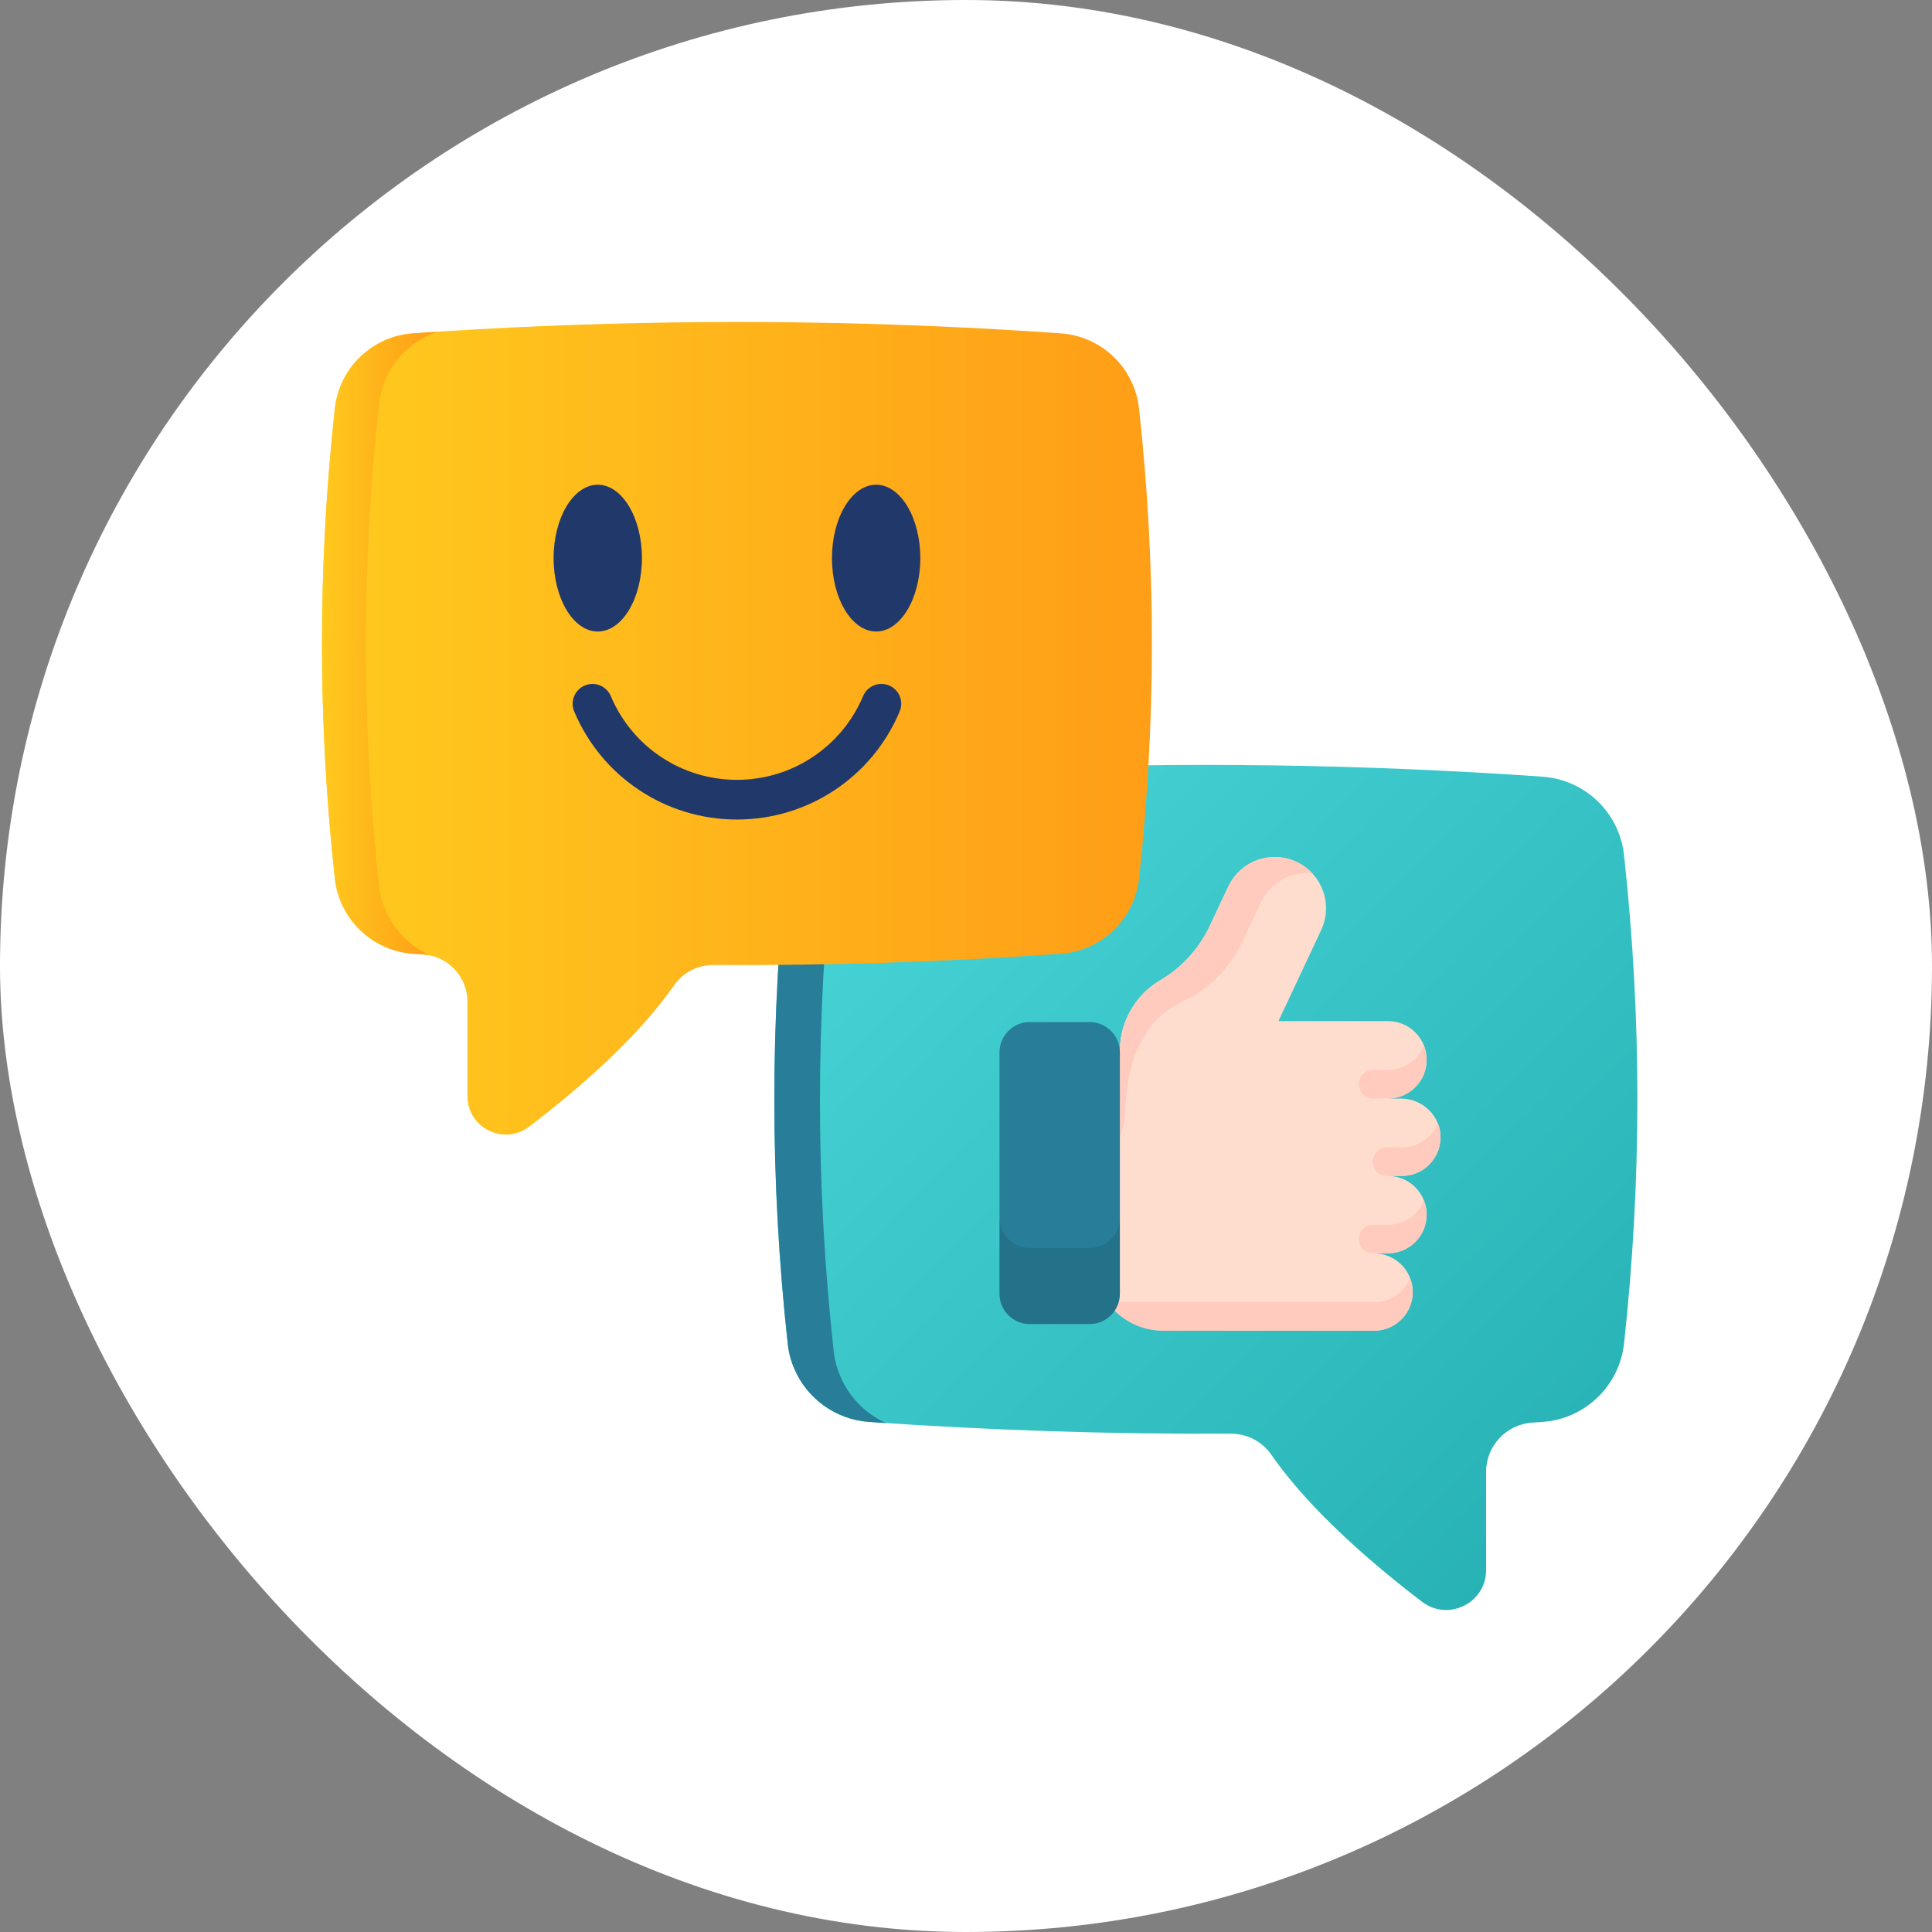 <?xml version="1.0" encoding="UTF-8"?>
<svg width="48px" height="48px" viewBox="0 0 48 48" version="1.1" xmlns="http://www.w3.org/2000/svg" xmlns:xlink="http://www.w3.org/1999/xlink">
    <rect x="0" y="0" width="48" height="48" fill="#808080" stroke="none"/>
    <title>BF7E06D0-F663-499E-8087-DE9F253B9373</title>
    <defs>
        <linearGradient x1="0%" y1="2.06%" x2="100%" y2="97.94%" id="linearGradient-1">
            <stop stop-color="#4AD7D9" offset="0%"></stop>
            <stop stop-color="#24AEB1" offset="100%"></stop>
        </linearGradient>
        <linearGradient x1="0%" y1="50%" x2="100%" y2="50%" id="linearGradient-2">
            <stop stop-color="#FFCB1E" offset="0%"></stop>
            <stop stop-color="#FF9D17" offset="100%"></stop>
        </linearGradient>
        <linearGradient x1="0%" y1="50%" x2="100%" y2="50%" id="linearGradient-3">
            <stop stop-color="#FFCB1E" offset="0%"></stop>
            <stop stop-color="#FF9D17" offset="100%"></stop>
        </linearGradient>
    </defs>
    <g id="M1-ORDER-FLOW" stroke="none" stroke-width="1" fill="none" fill-rule="evenodd">
        <g id="OTC-PRODUCT-OVERVIEW" transform="translate(-48, -1231)">
            <g id="UNWELL-CARD-Copy" transform="translate(8, 1215)">
                <g id="Group-7" transform="translate(10, 16)">
                    <g id="Save-more" transform="translate(30, 0)">
                        <rect id="Rectangle" fill="#FFFFFF" fill-rule="nonzero" x="0" y="0" width="48" height="48" rx="24"></rect>
                        <g id="chat" transform="translate(8, 8)">
                            <path d="M32.349,25.38 C32.233,26.432 31.382,27.253 30.326,27.327 C30.239,27.333 30.152,27.339 30.066,27.345 C29.422,27.389 28.922,27.923 28.922,28.568 L28.922,31.007 C28.922,31.827 27.983,32.292 27.331,31.796 C26.14,30.889 24.556,29.54 23.584,28.141 C23.354,27.809 22.974,27.616 22.57,27.619 C19.578,27.634 16.585,27.537 13.593,27.327 C12.759,27.269 12.05,26.745 11.735,26.007 C11.651,25.813 11.595,25.604 11.571,25.385 C11.127,21.337 11.127,17.288 11.571,13.239 C11.686,12.189 12.538,11.371 13.592,11.297 C18.05,10.985 22.507,10.922 26.965,11.109 C28.085,11.156 29.206,11.218 30.326,11.297 C31.38,11.371 32.233,12.189 32.348,13.239 C32.791,17.286 32.791,21.333 32.349,25.38 L32.349,25.38 Z" id="Path" fill="url(#linearGradient-1)"></path>
                            <path d="M12.712,13.128 C12.258,17.273 12.258,21.419 12.712,25.563 C12.737,25.787 12.794,26.001 12.88,26.2 C13.1,26.713 13.505,27.126 14.011,27.356 C13.871,27.347 13.732,27.337 13.593,27.327 C12.758,27.269 12.05,26.745 11.735,26.007 C11.65,25.813 11.594,25.604 11.571,25.385 C11.127,21.337 11.127,17.288 11.571,13.239 C11.686,12.189 12.538,11.371 13.591,11.298 C13.797,11.283 14.003,11.269 14.209,11.256 C13.407,11.532 12.808,12.251 12.712,13.128 Z" id="Path" fill="#287D99" fill-rule="nonzero"></path>
                            <g id="Group" transform="translate(16.832, 13.292)" fill-rule="nonzero">
                                <path d="M2.672,10.577 C2.673,11.236 3.539,11.77 4.199,11.77 L9.306,11.77 C9.837,11.77 10.267,11.34 10.267,10.809 C10.267,10.543 10.16,10.303 9.986,10.129 C9.812,9.955 9.571,9.847 9.306,9.847 L9.651,9.847 C10.182,9.847 10.613,9.417 10.613,8.885 C10.613,8.62 10.505,8.38 10.331,8.205 C10.157,8.031 9.917,7.924 9.651,7.924 L9.996,7.924 C10.521,7.924 10.947,7.504 10.957,6.981 C10.968,6.442 10.514,6.001 9.975,6.001 L9.651,6.001 C10.182,6.001 10.613,5.57 10.613,5.038 C10.613,4.773 10.505,4.533 10.331,4.358 C10.157,4.184 9.917,4.077 9.651,4.077 L6.946,4.077 C6.942,4.071 6.941,4.069 6.937,4.063 L7.992,1.816 C8.291,1.179 8.017,0.42 7.38,0.121 C7.205,0.039 7.021,6.38292541e-05 6.839,6.38292541e-05 C6.361,6.38292541e-05 5.902,0.271 5.685,0.733 L5.234,1.694 C4.967,2.261 4.541,2.741 4,3.058 C3.644,3.267 3.347,3.586 3.165,3.994 C3.041,4.272 2.986,4.566 2.991,4.854 L2.672,10.577 Z" id="Path" fill="#FFDDCE"></path>
                                <g transform="translate(2.679, 0)" fill="#FFCBBE" id="Path">
                                    <path d="M5.096,0.409 C5.052,0.404 5.009,0.402 4.965,0.402 C4.486,0.402 4.028,0.673 3.811,1.135 L3.36,2.096 C3.093,2.663 2.667,3.143 2.126,3.46 C1.77,3.669 0.487,3.994 0.439,6.424 C0.435,6.614 0.367,6.789 0.317,6.964 L0.313,4.854 C0.307,4.565 0.363,4.272 0.487,3.994 C0.668,3.585 0.965,3.267 1.322,3.058 C1.862,2.741 2.289,2.261 2.555,1.694 L3.006,0.733 C3.223,0.271 3.682,1.81413651e-15 4.161,1.81413651e-15 C4.342,1.81413651e-15 4.527,0.039 4.701,0.121 C4.855,0.193 4.987,0.292 5.096,0.409 L5.096,0.409 Z"></path>
                                    <path d="M7.588,10.809 C7.588,11.34 7.158,11.77 6.627,11.77 L1.387,11.77 C0.832,11.77 0.318,11.503 -3.62827303e-15,11.062 L6.627,11.062 C7.033,11.062 7.38,10.811 7.521,10.455 C7.521,10.455 7.521,10.456 7.522,10.456 C7.522,10.456 7.522,10.456 7.522,10.456 C7.565,10.565 7.588,10.684 7.588,10.809 L7.588,10.809 Z"></path>
                                    <path d="M7.866,8.531 C7.909,8.641 7.934,8.76 7.934,8.885 C7.934,9.417 7.503,9.847 6.972,9.847 L6.604,9.847 C6.408,9.847 6.249,9.689 6.249,9.493 C6.249,9.297 6.408,9.139 6.604,9.139 L6.972,9.139 C7.378,9.139 7.725,8.887 7.866,8.531 L7.866,8.531 Z"></path>
                                    <path d="M8.212,6.608 C8.255,6.717 8.279,6.837 8.279,6.962 C8.279,7.493 7.849,7.924 7.318,7.924 L6.949,7.924 C6.753,7.924 6.595,7.765 6.595,7.57 C6.595,7.374 6.753,7.215 6.949,7.215 L7.318,7.215 C7.724,7.215 8.071,6.964 8.212,6.608 L8.212,6.608 Z"></path>
                                    <path d="M7.866,4.684 C7.91,4.794 7.934,4.913 7.934,5.038 C7.934,5.57 7.504,6 6.972,6 L6.604,6 C6.408,6 6.25,5.842 6.25,5.646 C6.25,5.451 6.408,5.292 6.604,5.292 L6.972,5.292 C7.378,5.292 7.725,5.04 7.866,4.684 L7.866,4.684 Z"></path>
                                </g>
                                <path d="M0,4.854 L0,10.851 C0,11.267 0.337,11.604 0.753,11.604 L2.238,11.604 C2.654,11.604 2.991,11.267 2.991,10.851 L2.991,4.854 C2.991,4.438 2.654,4.1 2.238,4.1 L0.753,4.1 C0.337,4.1 0,4.438 0,4.854 L0,4.854 Z" id="Path" fill="#287D99"></path>
                                <path d="M0,8.962 L0,10.851 C0,11.267 0.337,11.604 0.753,11.604 L2.238,11.604 C2.654,11.604 2.991,11.267 2.991,10.851 L2.991,8.962 C2.991,9.378 2.654,9.715 2.238,9.715 L0.753,9.715 C0.337,9.715 0,9.378 0,8.962 Z" id="Path" fill="#000000" opacity="0.1"></path>
                            </g>
                            <path d="M0.319,13.824 C0.43,14.835 1.249,15.625 2.264,15.696 C2.348,15.702 2.431,15.708 2.515,15.713 C3.133,15.755 3.614,16.269 3.614,16.889 L3.614,19.234 C3.614,20.023 4.517,20.47 5.145,19.993 C6.29,19.121 7.813,17.823 8.748,16.478 C8.969,16.16 9.334,15.974 9.722,15.976 C12.599,15.991 15.477,15.898 18.355,15.696 C19.157,15.64 19.838,15.136 20.141,14.426 C20.222,14.24 20.276,14.039 20.299,13.829 C20.725,9.936 20.725,6.043 20.299,2.149 C20.188,1.139 19.369,0.353 18.356,0.282 C14.069,-0.019 9.783,-0.079 5.497,0.101 C4.419,0.146 3.342,0.206 2.264,0.282 C1.251,0.353 0.431,1.139 0.32,2.149 C-0.106,6.041 -0.106,9.932 0.319,13.824 Z" id="Path" fill="url(#linearGradient-2)"></path>
                            <path d="M1.418,2.042 C0.981,6.028 0.981,10.014 1.418,14 C1.441,14.215 1.496,14.421 1.579,14.612 C1.79,15.105 2.18,15.502 2.666,15.723 C2.532,15.715 2.398,15.705 2.264,15.696 C1.462,15.64 0.781,15.136 0.477,14.426 C0.397,14.24 0.343,14.039 0.32,13.829 C-0.107,9.936 -0.107,6.043 0.32,2.149 C0.431,1.139 1.25,0.353 2.263,0.282 C2.461,0.269 2.659,0.255 2.857,0.242 C2.085,0.508 1.51,1.199 1.418,2.042 Z" id="Path" fill="url(#linearGradient-3)"></path>
                            <g id="Group" transform="translate(5.754, 4.043)" fill="#21386B" fill-rule="nonzero">
                                <path d="M8.014,3.647 C8.619,3.647 9.111,2.829 9.111,1.824 C9.111,0.818 8.619,-9.07068257e-16 8.014,-9.07068257e-16 C7.408,-9.07068257e-16 6.916,0.818 6.916,1.824 C6.916,2.829 7.408,3.647 8.014,3.647 Z" id="Path"></path>
                                <path d="M1.097,3.647 C1.703,3.647 2.195,2.829 2.195,1.824 C2.195,0.818 1.703,-9.07068257e-16 1.097,-9.07068257e-16 C0.492,-9.07068257e-16 1.81413651e-15,0.818 1.81413651e-15,1.824 C1.81413651e-15,2.829 0.492,3.647 1.097,3.647 Z" id="Path"></path>
                                <path d="M8.336,4.988 C8.084,4.882 7.795,5 7.69,5.251 C7.157,6.515 5.926,7.332 4.555,7.332 C3.184,7.332 1.954,6.515 1.421,5.251 C1.316,5 1.026,4.882 0.775,4.988 C0.524,5.094 0.407,5.383 0.512,5.634 C1.2,7.265 2.787,8.318 4.555,8.318 C6.324,8.318 7.911,7.265 8.598,5.634 C8.704,5.383 8.587,5.094 8.336,4.988 L8.336,4.988 Z" id="Path"></path>
                            </g>
                        </g>
                    </g>
                </g>
            </g>
        </g>
    </g>
</svg>